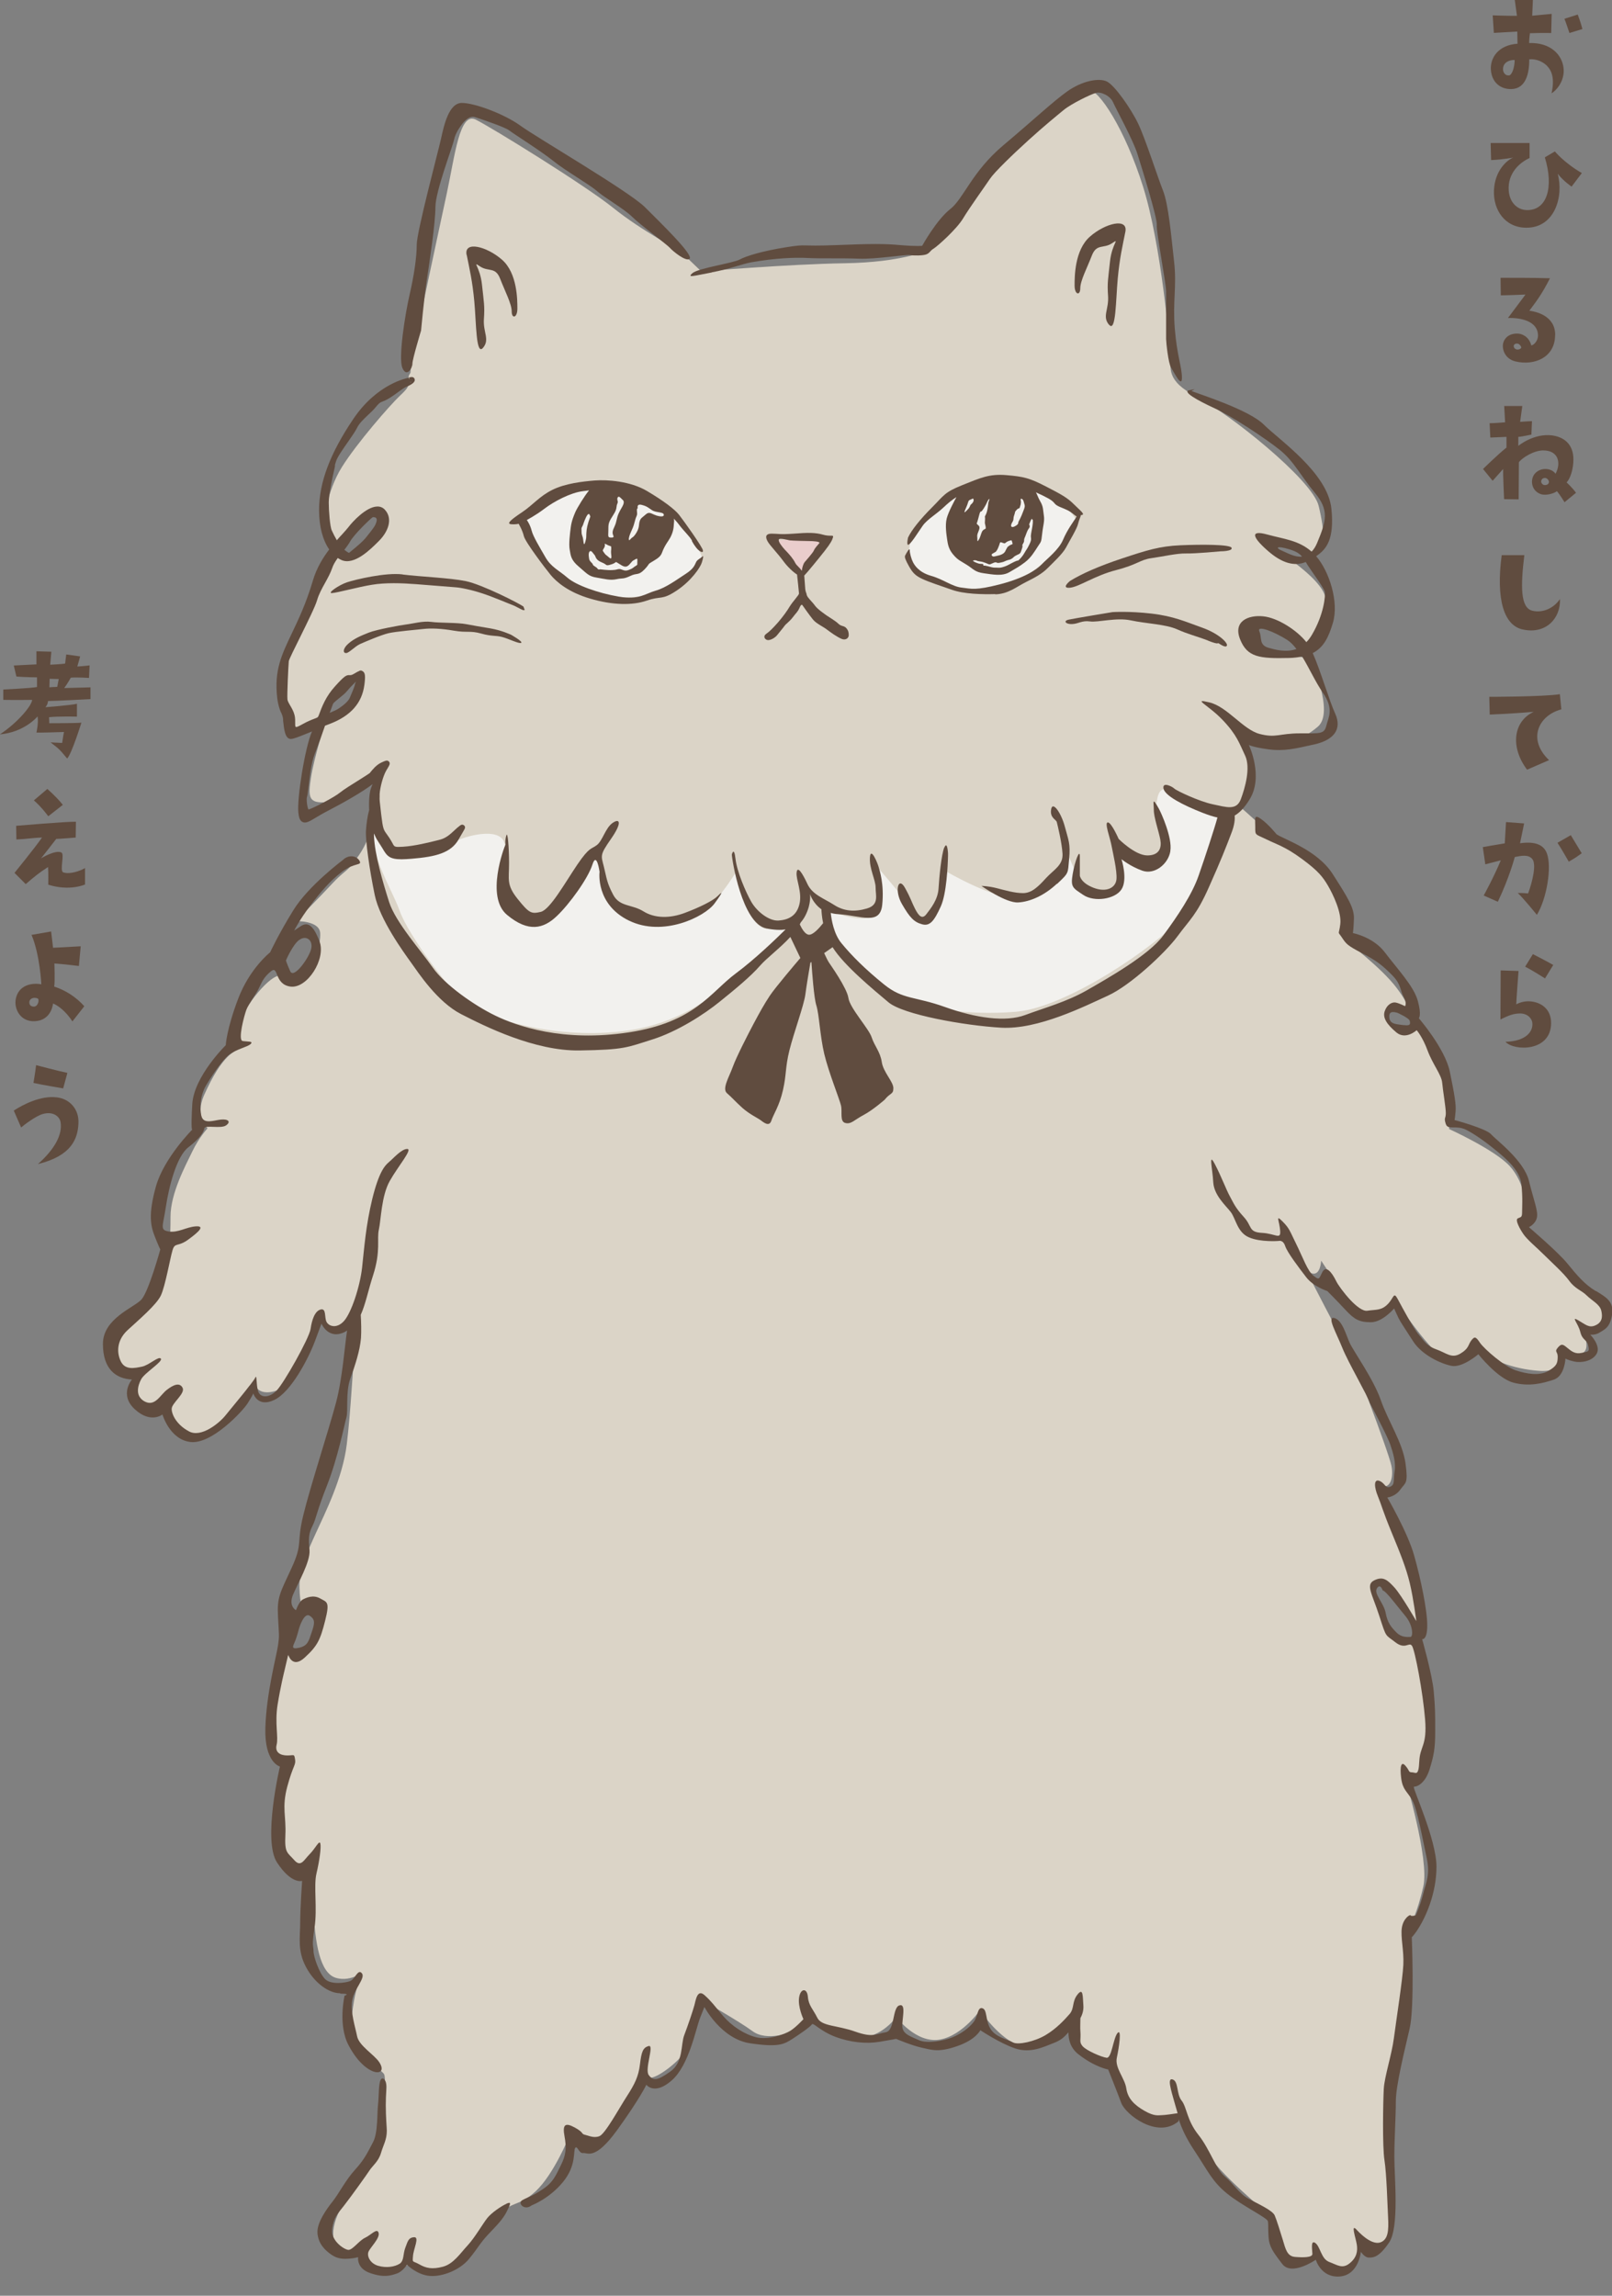 <?xml version="1.0" encoding="UTF-8"?><svg id="_レイヤー_2" xmlns="http://www.w3.org/2000/svg" viewBox="0 0 141.61 201.63"><rect x="0" y="0" width="141.61" height="201.63" fill="#808080" stroke="none"/><defs><style>.cls-1{fill:none;}.cls-2{fill:#f2f1ee;}.cls-3{fill:#dbd4c7;}.cls-4{fill:#604c3f;}.cls-5{fill:#eacdcc;}</style></defs><g id="_レイヤー_1-2"><path class="cls-3" d="M36.06,32.71c0-1.12,2.48-12.38,3.19-15.73.72-3.35,1.12-7.19,2.55-6.47,1.44.72,9.58,5.75,12.06,7.74,2.48,2,5.83,3.75,5.83,3.75l1.92,1.84s7.59-.64,12.62-.72c5.03-.08,7.19-1.12,7.19-1.12,0,0,3.91-4.71,5.11-6.23,1.2-1.52,8.38-7.74,9.18-7.82s3.11,3.35,4.71,8.46c1.6,5.11,2.33,13.82,2.4,14.85s-.48,2.16,2.32,3.59c2.79,1.44,10.14,7.27,10.7,9.58s.64,4.15-.32,4.07c-.96-.08-1.76-.48-2.63-.72s-2.32-.8-1.52-.08c.8.72,5.35,3.35,5.11,5.27-.24,1.92-1.36,4.31-1.84,3.83-.48-.48-3.43-2.63-4.15-2.08-.72.56-.88,2.4.48,2.4s4.15.8,4.15.8c0,0,2.16,4.63.64,5.91-1.52,1.28-2.87,1.52-3.11,1.44s-3.49-.93-3.49-.93c0,0,1.45,3.57.64,4.74-.81,1.17-1.12,1.65-.85,1.81s2.18,2.02,2.98,2.5,4.52,2.02,5.7,5,.69,4.31.69,4.31c0,0,3.03,2.29,4.36,4.05,1.33,1.76,1.12,2.29,1.01,2.13s-1.7-1.01-1.81-.37.05,1.81,1.01,1.92,1.49-.53,2.18.48,2.08,4.21,2.18,5.75c.11,1.54.05,2.5.05,2.5,0,0,3.99,1.81,5.32,3.25s1.92,4.26.85,4.79c0,0,.85,1.86,2.61,3.09,1.76,1.22,3.57,2.87,4.31,3.83.75.96.64,2.13-.05,2.5-.69.37-1.49-.16-1.49-.16,0,0,1.17,2.13,0,2.45-1.17.32-1.81-.21-1.81-.21,0,0,.59,1.86-1.81,1.7s-4.52-1.06-5.06-1.86c-.53-.8-.96-.05-.96-.05,0,0-.9,1.76-2.4.8s-4.26-5.16-4.26-5.16c0,0-1.33,2.34-2.82,1.17s-3.67-4.58-3.67-4.58c0,0-.05,1.33-.8,1.12-.75-.21-2.02-3.19-2.02-3.19,0,0,4.58,9,5,9.53.43.53,3.73,9.31,3.99,10.54s-.27,2.4-1.17,1.49c0,0,2.24,5.38,2.98,8.14.75,2.77.53,4.84.53,4.84,0,0-1.44-3.03-2.61-3.62-1.17-.59-1.49-.48-1.28.27s.48,2.24,1.06,2.93c.59.69,1.22,1.49,1.92,1.49s.85,0,.85.16,1.88,4.85,1.01,7.56c-.86,2.71-.43,4.36-1.12,4.42s-.96-.21-.96-.21c0,0,2.13,7.08,1.6,9.47s-1.22,3.62-1.22,3.62c0,0,.32,5.64-.85,10.49s-.65,6.4-.85,10.7c-.2,4.3.21,6.71-.69,6.97s-2.02-.85-2.02-.85c0,0,.16,2.71-1.22,2.61-1.38-.11-2.71-1.49-2.71-1.49,0,0-.27,1.12-1.49,1.06s-1.81-.85-2.08-2.08c-.27-1.22-.32-1.76-.37-2.02s-4.63-3.83-5.59-5.8c-.96-1.97-2.08-3.25-2.08-3.25,0,0-1.12,1.54-2.61.8-1.49-.75-2.55-2.55-2.98-3.73-.43-1.17-.59-1.6-.59-1.6,0,0-2.08-.05-2.77-1.33-.69-1.28-.64-1.92-.64-1.92,0,0-2.08,1.81-3.94,1.92s-3.89-2.71-3.89-2.71l-.21-.69s-1.6,2.4-3.67,2.77c-2.08.37-3.83-1.97-3.83-1.97,0,0-1.33,1.81-3.14,1.76-1.81-.05-4.1-1.54-4.1-1.54,0,0,.05-.05-.96.59-1.01.64-3.19,1.33-4.42.43-1.22-.9-4.42-2.71-4.42-2.71,0,0-1.12,4.21-2.13,5.22-1.01,1.01-2.98,2.34-2.87,1.06s-1.44,2.66-2.61,4.31c-1.17,1.65-2.08,2.5-2.61,2.18s-1.49-.8-1.49-.8c0,0-1.33,3.3-2.93,4.79-1.6,1.49-2.13.69-3.83,2.61s-3.19,4.58-4.79,4.47c-1.6-.11-2.55-.64-2.55-.64,0,0-1.65.96-2.77.43s-1.22-1.81-1.22-1.81c0,0-1.33,1.17-2.08.32s-.96-2.61.85-5,2.61-3.67,2.77-5.06c.16-1.38.43-4.68.37-5.22s.05-.27-1.06-1.33c-1.12-1.06-1.97-2.34-1.86-3.83.11-1.49.43-2.98.8-3.73s-.75.48-2.18.05c-1.44-.43-1.81-3.14-1.97-5.8s.21-4.68.21-4.68c0,0-1.01,1.7-2.29.05-1.28-1.65-.9-2.82-.9-4.52s.53-3.67.53-3.67c0,0-1.28.05-1.28-1.81s1.44-7.93,1.44-7.93c0,0,.69.53,1.38-.16.69-.69,1.28-1.65,1.54-2.82s.32-1.92-.69-1.44c-1.01.48-1.12.05-1.17-1.49-.05-1.54.64-3.03,1.44-4.79s2.34-4.79,2.71-7.77c.37-2.98.53-6.97.69-8.09.16-1.12.11-3.19.11-3.19,0,0-1.33,1.97-2.29,1.28s-.85-1.7-.96-1.54-2.24,6.01-3.19,6.55-2.13.59-2.4-.27-1.54,2.02-2.55,2.87-1.86,2.02-3.03,1.7c-1.17-.32-2.24-1.97-2.13-2.71.11-.75-1.12.69-1.86-.11s-1.06-1.12-.8-1.81c.27-.69-.05-.96-.21-.96s-1.92-.64-1.92-1.65.16-1.92,1.97-3.51c1.81-1.6,2.55-2.93,2.93-4.52.37-1.6.05-1.92.05-1.92,0,0,.11-.05.11-2.13s1.33-4.52,1.92-5.75,1.33-2.02,1.33-2.02c0,0-1.12-1.06-.32-2.87.8-1.81,1.49-2.82,2.08-3.41s1.76-1.17,1.76-1.17c0,0-1.65.37-.75-1.81.9-2.18,3.09-4.47,3.67-4.1.59.37,1.65.59,2.29-.27.64-.85,1.22-2.4,1.17-3.51-.05-1.12-2.13-1.06-2.13-1.06,0,0,2.29-2.32,3.19-3.3.91-.98,1.33-1.12,1.76-1.7s1.22-1.49,1.54-2.93c.32-1.44.59-4.58.59-4.58,0,0-3.51,2.08-4.74,2.08s-1.28-.53-1.01-2.24c.27-1.7,1.22-4.74,1.22-4.74,0,0,2.02-.8,2.55-2.02.53-1.22.9-2.4.21-1.97s-2.34,1.86-2.77,2.71c-.43.85-2.34,2.18-2.77,1.81s-.8-.8-.85-2.29c-.05-1.49-.11-2.71.48-4.47.59-1.76,4.15-9.1,4.15-9.1,0,0,.85,1.38,2.55-.05,1.7-1.44,2.24-2.98,1.6-3.19s-4.15,2.71-4.15,2.71c0,0-.75-.16-1.01-.85-.27-.69.16-3.62,1.49-5.75,1.33-2.13,4.26-5.48,5.11-6.28.85-.8.7-.83.75-1.17s-.05-.45.05-.64l.11-.19Z"/><path class="cls-2" d="M79.85,48.54c.04-.51.09-1.07.39-1.58s3.59-4.32,7.19-4.45c3.59-.13,4.83,1.16,5.61,1.63s1.45,1.33,1.45,1.5-.09.64-.94,1.84c-.86,1.2-3.04,3.08-4.58,3.72-1.54.64-5.05.94-6.33.21-1.28-.73-2.7-2.01-2.7-2.18s-.09-.68-.09-.68Z"/><path class="cls-2" d="M45.97,45.5c.21-.21,3.08-3.42,7.27-2.78s6.42,2.95,7.02,3.77,1.5,2.27,1.41,2.65-2.22,2.52-4.32,3.04c-2.1.51-4.92.3-6.72-.64-1.8-.94-3.77-3.38-4.02-4.32-.26-.94-.64-1.71-.64-1.71Z"/><path class="cls-5" d="M70.48,50.68c-.04-.17-2.31-2.48-2.48-2.87s.9-.39,1.84-.47c.94-.09,2.57-.17,2.05.81-.51.98-1.41,2.52-1.41,2.52Z"/><path class="cls-2" d="M32.92,71.65s-.53,3.46,2.24,3.35c2.77-.11,4.36-.85,5.11-1.22.75-.37,4.15-1.33,4.1.69-.05,2.02-.48,5.06.96,5.48,1.44.43,3.14.85,3.99-.11.85-.96,3.19-4.9,3.19-4.9,0,0,.43,3.83,1.97,4.95s4.84,1.38,6.6.59c1.76-.8,3.57-3.89,3.57-3.89,0,0,.9,5,2.82,5s2.66-.53,2.77-.69-2.5,2.29-4.47,3.89c-1.97,1.6-5.06,5.11-11.23,5.8-6.17.69-11.87-1.28-13.36-2.29-1.49-1.01-5.32-6.17-6.07-8.3-.75-2.13-3.09-5.48-2.18-8.36Z"/><path class="cls-2" d="M73,80.06s2.71,1.06,3.62.37.59-2.87.59-2.87l-.48-1.81s2.44,2.77,3.35,4.1c.92,1.33,1.33,1.33,1.81.53s.59-1.65.8-2.82c.21-1.17.37-1.06.37-1.06,0,0,4.42,2.61,6.33,2.29,1.92-.32,2.93-1.12,3.51-1.7s.75-2.34.75-2.34c0,0,.69,1.38,1.06,2.45s1.81,1.54,2.71,1.22.96-.85.9-1.65-.11-2.24-.11-2.24c0,0,1.65,2.18,3.03,1.28s.9-1.01.9-2.02-.75-2.13-.59-2.98.16-2.24,1.86-1.01c1.7,1.22,4.26,2.24,4.26,2.24,0,0-2.24,6.55-4.1,8.73-1.86,2.18-9.79,7.72-14.32,8.09-4.52.37-7.72-.37-9.9-1.06-2.18-.69-5.06-2.93-5.7-4.31-.64-1.38-1.65-2.66-.69-3.41Z"/><path class="cls-4" d="M36.23,31.93c0-.38.76-2.9.76-2.9,0,0,.25-2.77.5-4.41.25-1.64.76-5.04.76-6.43s1.51-5.3,1.64-5.93c.13-.63.63-1.26.63-1.26,0,0,.59-.92,1.22-.71.63.21,2.62.87,3,1.17s2.78,1.8,3.87,2.68c1.09.88,3.16,2.05,3.83,2.64.67.59,2.37,1.55,3.09,2.26.71.71,3.07,2.44,3.32,2.73.25.29,1.39,1.22,1.72.97.42-.31-2.52-3.15-3.91-4.54-1.39-1.39-9.56-6.15-10.94-7.16-1.39-1.01-4.01-2-5.15-2s-1.57,1.97-1.82,3.11c-.25,1.14-2.14,8.2-2.14,9.33s-.25,2.77-.63,4.41-1.01,5.55-.63,6.43c.38.88.88,0,.88-.38Z"/><path class="cls-4" d="M62.52,23.92c1.62-.3,2.68-.74,3.47-.88,2.14-.38,3.85-.44,4.98-.38,1.14.06,3.03,0,4.48.06,1.45.06,4.16-.38,4.48-.32.32.06,1.14.06,1.45-.06.32-.13.32-.32.63-.5.32-.19,2.02-1.7,2.59-2.65.57-.95,1.99-2.92,2.37-3.49.38-.57,1.98-2.12,3.37-3.38,1.39-1.26,2.4-2.08,3.09-2.65.69-.57,2.4-1.39,2.84-1.51.44-.13,1.26.25,1.51.82.25.57,1.77,3.34,2.14,4.54.38,1.2,1.77,5.68,1.7,6.24-.06.57.82,5.11.82,5.86v4.16c0,.25.19,2.14.44,2.52.25.38.95,1.83.95.88s-.44-1.95-.63-4.35c-.19-2.4.19-3.66-.06-5.86-.25-2.21-.48-4.99-.98-6.25-.5-1.26-1.54-4.53-2.17-5.85s-2.08-3.4-2.77-3.72c-.69-.32-2.14-.06-3.47.88-1.32.95-2.84,2.4-5.61,4.73-2.77,2.33-3.47,4.67-4.67,5.61s-2.46,3.22-2.46,3.22c0,0-.44.06-1.89-.06-1.45-.13-2.46-.13-5.74,0-3.28.13-2.33-.13-4.35.19-2.02.32-3.47.76-4.04,1.07-.57.32-3.66.76-4.16,1.2-.5.44.08.24,1.7-.06Z"/><path class="cls-4" d="M24.7,62.58c.08.2.15.35.17.59v.13c.09.79.17,1.6.68,1.6.23,0,.66-.17,1.62-.56.08-.03.16-.06.24-.1-.62,1.39-1.33,5.88-1.2,7.12.04.41.12.71.36.83.29.15.61-.04,1.19-.39.27-.16.6-.36,1.01-.57,1.41-.73,3.08-1.68,3.96-2.36-.05.12-.1.24-.14.36-.13.34-.2,1.08-.16,1.91-.15.53-.24,1.21-.28,1.79-.06.89.32,3.51.77,5.68.45,2.17,2.55,5.04,3.19,5.93s2.3,3.45,4.4,4.53c2.11,1.08,6.45,3.25,10.4,3.19,3.96-.06,4.15-.26,6.38-.96,2.23-.7,4.59-2.23,5.93-3.32,1.34-1.08,2.74-2.23,3.57-3.19.55-.63,1.75-1.53,2.64-2.5l.88,1.85c-.32.37-2.23,2.62-2.69,3.32-.51.77-.89,1.47-1.4,2.42-.51.96-1.53,2.94-1.85,3.83-.32.89-.96,1.91-.51,2.3s.7.7,1.34,1.28c.64.57,1.34.89,1.6,1.08.26.19.77.64.96.06s.7-1.28,1.02-2.68c.32-1.4.19-1.98.57-3.51.38-1.53,1.28-3.96,1.4-4.91.09-.7.32-2.09.44-2.78l.09-.06c.06.87.22,3.14.43,3.8.26.83.32,2.68.7,4.28.38,1.6,1.34,3.96,1.47,4.53.13.57-.13,1.4.38,1.53.51.13.77-.26,1.6-.7s1.85-1.34,1.85-1.34c.51-.64.77-.45.77-1.02s-.89-1.4-1.02-2.3c-.13-.89-.64-1.4-.89-2.17s-1.91-2.55-2.04-3.45c-.13-.89-1.6-2.94-1.72-3.13-.09-.13-.29-.55-.41-.81l.74-.52c1,1.61,3.63,3.76,4.91,4.84,1.28,1.08,6.64,2.04,9.89,2.23,3.25.19,7.4-1.91,9.38-2.81s5.04-3.76,6.13-5.23c1.08-1.47,1.66-1.85,2.74-4.28,1.08-2.42,1.49-3.47,2-4.81.27-.7.3-1.19.27-1.5.44-.25.86-.69,1.31-1.41,1.26-2.02-.06-4.79-.06-4.79,0,0,.32.19,1.7.38s2.35-.05,4.05-.43c1.7-.38,2.46-1.32,1.83-2.71-.52-1.13-1.29-3.79-1.97-5.31.97-.5,1.4-1.41,1.77-2.65.55-1.83-.32-4.54-1.47-5.86.92-.62,1.61-1.48,1.34-4.17-.32-3.15-4.6-6.05-5.93-7.38-1.32-1.32-5.65-2.67-6.37-2.96l.25-.13s.19-.06-.44.06c-.63.13.69.88,2.21,1.58,1.51.69,4.48,2.65,5.74,3.66,1.26,1.01,1.83,2.27,3.09,3.78,1.26,1.51,1.01,2.46.19,4.41-.14.33-.3.57-.48.75-1.13-1-2.42-1.1-3.88-1.5-1.58-.44-1.32.25.06,1.45,1.22,1.06,2.3,1.37,3.31.96.06.11.13.23.22.36.5.76,1.39,1.95,1.45,2.27.06.32-.06,1.95-1.14,3.78-.15.25-.31.46-.48.63-.81-1.04-2.53-2.15-3.8-2.27-1.32-.13-2.65.44-2.02,2.02.63,1.58,1.7,1.7,4.29,1.64.44-.01.82-.06,1.16-.13.62,1.02,1.19,2.27,1.8,3.15,1.01,1.45.52,2.15.33,2.91s-.5.69-2.33.69-2.09.43-3.54.05c-1.45-.38-2.84-2.4-4.41-2.77-1.58-.38-.09.22,1.17,1.55,1.26,1.32,1.46,2.05,1.97,3.12.5,1.07,0,2.83-.38,3.84-.38,1.01-1.26.69-2.46.44-1.2-.25-3.2-1.2-3.38-1.38s-1.07-.63-.95,0c.13.63,1.7,1.45,3.47,2.14.47.18.88.32,1.27.4-.25.93-1.12,3.58-1.65,5.09-.57,1.66-1.85,3.57-3.13,5.3-1.28,1.72-4.91,3.76-6.7,4.79-1.79,1.02-3.7,1.53-5.42,2.17-1.72.64-4.34.26-7.02-.7-2.68-.96-3.7-.64-5.36-1.98-1.66-1.34-2.87-2.55-3.76-3.64-.66-.8-.87-2.05-.93-2.65.2.06.42.1.67.11,2.02.13,3.66,1.01,3.85-.82.19-1.83-.25-3.09-.32-3.34-.06-.25-.69-1.83-.76-.82-.06,1.01.5,1.95.5,2.65s.32,1.51-.76,1.83c-1.07.32-2.02.25-2.9-.32-.88-.57-1.89-.88-2.33-1.83-.44-.95-.88-1.64-.95-1.01s.5,1.7.25,2.77c-.25,1.07-1.01,1.39-1.83,1.45-.82.06-1.89-.76-2.4-1.64-.5-.88-1.26-2.65-1.39-3.78-.13-1.14-.32-.38-.32-.38,0,.38.88,6.05,3.03,6.49.69.14,1.24.16,1.69.09-.81.8-2.68,2.61-4.38,3.87-2.23,1.66-3.57,4.28-9.38,5.17-5.81.89-9.89-.57-11.74-1.47-1.85-.89-4.47-2.74-5.49-4.21-1.02-1.47-3.25-3.96-3.83-5.74-.57-1.79-1.28-4.21-1.34-5.87,0-.06,0-.12,0-.18.1.24.21.47.35.67.17.25.3.46.4.64.39.68.62.96,1.68.96.25,0,.55-.02.91-.05,2.09-.17,3.43-.51,4.1-1.7.18-.32.31-.54.4-.69.15-.25.24-.4.07-.54-.17-.14-.32-.01-.45.1l-.08.06c-.09.07-.18.16-.29.26-.33.31-.73.69-1.26.83l-.15.04c-.79.2-2.11.53-3.15.59-.72.04-.73.02-.9-.31-.07-.12-.15-.28-.27-.46-.09-.13-.17-.24-.23-.33-.29-.4-.34-.47-.49-1.71-.15-1.28-.15-1.3-.14-1.57v-.24c.03-.55.28-1.56.59-2.09l.12-.2c.16-.27.24-.42.11-.57-.14-.15-.3-.08-.53.02l-.11.05c-.48.21-.85.69-1.01.89l-.04.05c-.07.06-.5.33-.88.57-.67.42-1.43.89-1.73,1.14-.49.41-2.38,1.39-2.77,1.49-.12-.19-.2-.93-.13-1.11.04-.11.07-.34.13-.85.1-.86.24-2.15.55-2.92.33-.85.69-1.85.9-2.48.14-.05.28-.11.42-.16,1.83-.7,2.83-1.82,3.04-3.43.1-.78.07-1.05-.14-1.19,0,0,0,0,0,0-.01-.01-.03-.02-.05-.03-.11-.07-.21-.04-.3.02-.09.03-.18.09-.27.14-.09.05-.18.11-.29.16-.12.05-.17.05-.23.05-.29-.03-.46.05-1.29.97-.83.91-1.15,1.78-1.46,2.61-.02.04-.03.08-.05.12l-.04.02-.49.19c-.35.14-.64.29-.87.42-.22.12-.48.26-.54.22-.06-.04-.06-.12-.06-.36,0-.19.01-.43-.06-.7-.08-.31-.23-.57-.37-.81-.12-.21-.24-.4-.25-.57-.04-.39.08-2.95.12-3.34.03-.17.54-1.2.99-2.1.63-1.28,1.35-2.73,1.5-3.27.14-.49.42-1.01.7-1.51.25-.45.48-.88.62-1.29.09-.29.28-.59.49-.89.11.07.22.13.33.18,1.12.49,2.55-.94,3.23-1.62l.07-.07c.78-.78,1.25-1.93.51-2.73-.18-.2-.43-.3-.71-.28-.96.05-2.16,1.36-2.5,1.82-.12.16-.32.37-.54.62-.15.16-.31.33-.47.52-.16-.27-.31-.57-.44-.85-.16-.33-.27-1.71-.27-2.48,0-.66.35-2.32.49-2.9.06-.23.06-.3.05-.35,0-.04.03-.13.11-.38.12-.37.6-1.05,1.02-1.65.34-.49.67-.96.82-1.27.18-.38.58-.76.97-1.13.25-.23.5-.47.7-.72.29-.35.37-.38.56-.45.13-.05.31-.12.59-.29.31-.19.55-.37.77-.53.28-.2.51-.38.77-.49.55-.23.78-.46.69-.68-.07-.17-.24-.21-.5-.11l.04.1s-.02.02-.03.03l-.02-.12c-.11.02-2.77.49-4.88,3.63-2.05,3.04-3,5.58-3,8,0,1.42.32,2.63.89,3.45-.56.74-1.11,1.64-1.43,2.72-.6,2.03-1.27,3.42-1.85,4.64-.9,1.89-1.56,3.25-1.29,5.65.08.68.22,1.03.33,1.3ZM112.65,48.38c-.63-.25-.57-.5.63-.13.62.19.9.39,1.1.64-.67.06-1.36-.36-1.73-.51ZM111.45,56.9c-.88-.25-.57-.88-.82-1.45-.25-.57,1.26,0,2.46.76.28.18.55.46.8.79-.9.33-1.87.06-2.44-.1ZM71.16,78.52s.22.79,1,1.34c.01.25.04.69.15,1.22-.35.44-.92,1.09-1.3,1.01-.3-.07-.56-.5-.75-.9.03-.06.06-.12.08-.17.17-.2.32-.42.44-.67.5-1.01.38-1.83.38-1.83ZM31.17,60.17c-.09.29-.23.62-.38.97l-.06.14c-.11.27-.48.62-1,.96-.16.11-.44.23-.77.37.02-.06.05-.12.07-.18.09-.24.17-.46.22-.6.04-.11.36-.36.57-.53.25-.2.51-.41.67-.61.19-.24.51-.56.78-.83-.04.09-.08.19-.11.31ZM32.75,45.42s.18-.01.27.06c.04.04.1.1.07.26-.07.37-.28.63-.56.99-.09.12-.19.24-.3.38-.32.44-1.05,1.02-1.4,1.31-.09.07-.15.12-.15.14-.07,0-.26-.14-.43-.27.2-.26.38-.5.5-.72.33-.61,1.8-2.03,2-2.15ZM36.05,33.55s.02-.01.03-.02l.03.07s-.04-.04-.06-.05Z"/><path class="cls-4" d="M55.27,80.86c2.96,1.45,6.62-.32,7.5-1.51.88-1.2.63-1.01.25-.63s-1.51.95-2.84,1.45c-1.32.5-2.65.5-3.66-.13-1.01-.63-2.08-.38-2.65-1.45-.57-1.07-.57-1.45-.82-2.46-.25-1.01-.38-1.01.63-2.46,1.01-1.45.76-1.83.13-1.39-.63.44-.88,1.58-1.39,1.95-.5.38-.63.13-1.7,1.7-1.07,1.58-2.4,3.97-3.22,4.16-.82.19-1.01.13-2.02-1.13-1.01-1.26-.76-1.7-.76-3.15s-.13-2.9-.25-2.4c-.13.5-.06.76-.06.76-.13.25-1.77,4.6.13,6.18,1.89,1.58,3.22,1.2,4.35.13,1.14-1.07,2.77-3.34,3.15-4.54.38-1.2.63.63.63.63,0,0-.38,2.84,2.59,4.29Z"/><path class="cls-4" d="M82.95,74.43c-.25.63-.44,2.59-.5,3.59-.06,1.01-.69,1.77-1.07,2.27-.38.5-.69.13-1.01-.5-.32-.63-.32-.82-.88-1.83-.57-1.01-.95.25-.25,1.45.69,1.2,1.07,1.58,1.77,1.77.69.19,1.07-.32,1.64-1.58.5-1.11.61-3.55.63-4.41,0-.11,0-.2,0-.25,0,0-.06-1.14-.32-.5Z"/><path class="cls-4" d="M92.85,77.64c1.07-1.01.95-.88,1.07-2.21.13-1.32-.06-1.64-.38-2.84-.32-1.2-1.07-2.27-1.2-1.51-.13.76.44.88.5,1.13.06.25.44,1.77.5,2.77.06,1.01-.76,1.39-1.45,2.14-.69.76-1.26,1.32-2.02,1.32s-1.58-.25-2.33-.44c-.76-.19-1.32-.19-1.32-.19,0,0,2.14,1.51,3.22,1.45,1.07-.06,2.33-.63,3.4-1.64Z"/><path class="cls-4" d="M102.81,74.74c.19-1.14-.79-3.33-1.01-3.72-.63-1.13-.44-.5-.44.13s.44,1.89.57,2.59c.13.69-.06,1.39-1.14,1.39s-2.52-1.45-2.52-1.45c0,0-.63-1.45-.95-1.45s.19,1.32.32,2.02c.13.69.5,2.21.44,2.96-.06.76-.88,1.2-2.02.76-1.14-.44-1.2-1.07-1.2-1.07v-1.7c0-.69-.44.44-.63,1.58-.19,1.14,0,1.2.95,1.83.95.63,2.77.38,3.34-.5.57-.88,0-2.65,0-2.65,0,0,.76.63,1.83,1.01,1.07.38,2.27-.57,2.46-1.7Z"/><path class="cls-4" d="M97.43,28.52c.61.73.59-2.19.76-4.04s.42-2.86.67-4.12c.25-1.26-1.77-.76-3.11.42-1.35,1.18-1.35,3.53-1.35,4.29,0,.84.5.92.5.25s.59-1.77,1.01-2.86c.42-1.09,1.01-.59,1.77-1.09.76-.5,0,0-.17,1.6-.17,1.6-.25,1.85-.17,3.03.08,1.18-.53,1.79.08,2.52Z"/><path class="cls-4" d="M41,22.39c.25,1.26.5,2.27.67,4.12.17,1.85.14,4.77.76,4.04s0-1.35.08-2.52c.08-1.18,0-1.43-.17-3.03-.17-1.6-.92-2.1-.17-1.6.76.5,1.35,0,1.77,1.09.42,1.09,1.01,2.19,1.01,2.86s.5.59.5-.25c0-.76,0-3.11-1.35-4.29-1.35-1.18-3.36-1.68-3.11-.42Z"/><path class="cls-4" d="M87.43,52.2c1.14-.03,1.86-.66,2.68-1.07.82-.41,1.42-.73,1.92-1.23.5-.5,1.32-1.26,1.61-1.8.28-.54.98-1.67,1.07-2.11.07-.32.22-.58.24-.75,0,0,0,0,.02,0,.44-.03-.06-.38-.63-.95-.57-.57-1.07-.85-2.49-1.58-1.42-.73-1.92-.85-3.44-.98-1.51-.13-2.3.25-3.88.88-1.58.63-1.61.91-2.65,1.95-1.04,1.04-1.8,1.99-2.11,2.65,0,0-.19.82.09.6.28-.22.82-1.1,1.2-1.64.38-.54,1.23-1.04,1.8-1.58.38-.36.73-.66,1.16-.93-.16.3-.69,1.26-.85,1.86-.16.62-.03,1.42.05,1.97.08.55.23.9.59,1.3.36.41.57.47,1.14.83s.68.62,1.48.73c.8.11,1.61.28,2.25-.1.64-.38.82-.46,1.35-.86.54-.41.82-.9,1.14-1.39s.29-.36.38-1.11c.08-.75.23-1.11.15-1.61s-.03-.77-.33-1.27c-.2-.35-.26-.6-.37-.77.43.19.85.4,1.12.55.66.38.38.47.98.73.6.25.82.32,1.23.66.14.12.21.16.25.17-.03.06-.06.12-.1.18-.16.25-.73,1.01-1.1,1.89-.38.88-1.39,1.64-1.86,2.14-.47.5-1.61,1.23-3.72,1.77-2.11.54-2.46.38-3.31.28-.85-.09-1.61-.73-2.71-1.04-1.1-.32-1.45-.95-1.58-1.2-.13-.25-.28-.76-.28-1.04s-.28.21-.41.47c-.06.13.03.38.35.95.32.57.57.82,1.17,1.1.6.28,1.51.57,2.59.95,1.07.38,2.68.41,3.81.38ZM89.74,43.82c.16,0,.21.33.24.42.03.1.08.21,0,.42-.08.21-.05.15-.24.62-.2.47-.29.51-.29.65s-.24.26-.24.26c-.2.13-.44.16-.38-.1.07-.26.18-.26.2-.51s.02-.16.1-.44c.08-.28,0-.15.18-.36.18-.21.24-.05.29-.26.05-.21.05-.08.08-.34.03-.26-.1-.38.07-.38ZM86.53,45.68c-.03.38,0,.26.05.55.05.29-.03.18-.21.33-.18.15-.21.57-.39.85-.18.28-.1-.03-.13-.26-.03-.23.08-.38.16-.62s0-.34-.05-.38c-.05-.03-.16-.16-.16-.16,0,0,.08-.21.21-.72.13-.51.13-.24.26-.41.13-.16.24-.36.33-.52.08-.16.2-.46.29-.51.1-.05-.08.29-.07.36,0,0-.05.68-.21.99-.16.31-.05.11-.08.49ZM87.43,48.5c.18-.13.33-.55.41-.82.03-.11.18-.02.34.03.16.05.11-.08.44-.2.33-.11.23-.05.31.15.08.2-.05.1-.29.28-.24.18-.11.1-.21.24-.1.15-.1.26-.24.39-.15.13-.36.2-.57.24-.21.05-.41.13-.49-.02s.13-.18.31-.31ZM85.32,44.28c-.11.11-.08.13-.15.26-.07.13-.18.24-.36.41-.18.16-.02-.18.05-.34.07-.16.15-.36.2-.54s.18-.16.42-.29c0,0,.1.13.02.28-.08.15-.07.11-.18.23ZM90.58,46.89c-.08.41.11.38-.13.88-.24.51-.29.49-.44.77-.15.28-.41.57-.54.67-.13.1.07-.07-.36.13-.42.2-.54.31-.86.42-.33.11-.42.11-.6.1-.18-.02-.31.02-.57-.05-.26-.07-.42-.11-.54-.13-.11-.02-.16.05-.16-.08s-.18-.02-.49-.13c-.31-.11-.55-.24-.31-.26.24-.02.18.05.39.08.21.03.33.05.46.1.13.05.13.03.34.13.21.1.23.02.54-.1.31-.11.15.08.54,0,.39-.08.29-.08.55-.18.26-.1.29-.05.49-.18.2-.13.11-.13.34-.26.23-.13.39-.13.46-.36.07-.23.03-.05.11-.33.08-.28-.07-.13.08-.38.15-.24.03-.24.13-.49.1-.24,0,.02.18-.46.18-.47.29-.39.26-.6-.03-.21-.1.02.02-.28.11-.29.11-.21.16-.34l.1.11s0,.03,0,.05c.03.25-.08.77-.15,1.15Z"/><path class="cls-4" d="M60.78,47.52c.21.39.5.79.76.92s.21-.09.21-.09c0-.26-1.72-2.66-2.1-3.14-.38-.48-1.35-1.22-2.82-2.09-1.47-.87-3.49-1-4.58-.92-1.09.09-2.61.26-3.74.83-1.14.57-1.68,1.31-2.65,1.96-.97.65-1.39,1-.97,1.05.42.04.67-.04.67-.04,0,0,.34.57.46,1.09.13.52,1.85,2.79,2.35,3.4.5.61,1.56,1.53,3.49,2.09,1.93.57,3.7.61,4.96.17,1.26-.44,1.3,0,2.61-.87s2.1-2.05,2.23-2.49c.13-.44.17-.65,0-.48-.17.17-.38.22-.5.44s-.17.57-.92,1.05-1.72,1.22-2.65,1.48c-.92.26-1.43.83-3.24.52-1.81-.31-3.74-1-4.5-1.66s-1.43-.92-1.93-1.79c-.5-.87-1.09-1.83-1.22-2.36-.13-.52-.42-.92-.42-.92,0,0,.76-.39,1.56-1,.8-.61,2.27-1.4,3.36-1.53.2-.02.37-.05.55-.07-.4.47-1.07,1.58-1.21,1.91-.14.33-.33.78-.4,1.34-.07.56-.19,1.48-.09,1.97.09.49.09.89.8,1.48.7.59.85.85,1.57.96.73.12,1.17.26,1.74.14.56-.12.56.02,1.2-.28.63-.31.7,0,1.27-.59.56-.59.12-.35.85-.78s.59-.59.87-1.13c.28-.54.49-.7.68-1.2.19-.49.15-.83.19-1.12,0-.05,0-.13-.02-.22.16.18.32.35.45.53.46.61.92,1,1.14,1.4ZM53.75,47.21c-.35.02-.33-.05-.31-.52.02-.47-.05-.66.23-1.13.28-.47.45-.66.49-1.03s.16-.33.09-.56c-.07-.24.05-.42.19-.31l.14.12s.03.04.05.06c.11.09.29.2.04.65-.31.54-.4.7-.52,1.25-.12.54-.28.63-.33.96-.05.33.26.49-.09.52ZM53.23,47.79c.23.14.45.19.45.19.05.26-.02.33,0,.59.02.26.12.66-.19.38-.31-.28-.23-.14-.42-.4-.19-.26-.12-.19.02-.47.14-.28-.09-.42.14-.28ZM51.42,47.58c-.12.4-.14.19-.19-.19-.05-.38-.14-.35-.14-.68s-.05-.26.07-.49c.12-.23.02-.07.21-.54.19-.47.28-.52.35-.54.07-.02.14.23.14.23-.26.68-.33,1.06-.35,1.46-.02.4.02.35-.09.75ZM55.86,49.7c-.16.07-.23.19-.4.26-.16.07-.38.19-.61.14-.23-.05-.31-.14-.49-.12-.19.02-.16.07-.59.09-.42.02-1.06-.07-1.06-.07,0,0-.14.07-.23-.07-.09-.14-.38-.23-.4-.35-.02-.12-.26-.26-.28-.38-.02-.12,0,.19-.07-.28-.07-.47.12-.63.28-.45.16.19.26.33.26.33.09.23.16.42.63.61.47.19.26.33.8.16.54-.16.26-.33.66-.07s.63.4.92.09c.28-.31.26-.33.45-.42.19-.09.28-.21.26.09-.02.31.05.35-.12.42ZM57.6,45.25c-.38-.12-.56-.35-.87-.07-.31.28-.45.31-.54.61-.09.31,0,.52-.28.99-.28.47-.38.38-.54.59-.16.21-.19-.07.02-.56.21-.49.23-.47.38-1.03.14-.56.23-.45.19-.82s.07-.31.07-.31c0,0-.14-.42.33-.31.47.12.56.23.92.47.35.23.99.14,1.03.38.05.23-.33.19-.7.07Z"/><path class="cls-4" d="M69.39,53.24c-.22.38-.6.91-1.04,1.42-.44.5-.76.82-1.04,1.01s-.16.47.09.54c.25.06.69-.19.88-.44.19-.25.5-.6.63-.79.13-.19.44-.38.73-.76.28-.38.44-.47.6-.85.16-.38.25-.22.25-.22,0,0,.66.95.95,1.29s.88.6,1.2.85c.32.25.91.66,1.29.82s.63-.09.63-.32-.03-.41-.22-.63-.44-.13-.69-.38-.95-.66-1.04-.73-.79-.54-1.01-.85c-.22-.32-.69-.73-.73-.95-.03-.22-.09-.19-.13-.5-.03-.32-.03-.5-.06-.82-.01-.11-.02-.25-.03-.39.01-.01.02,0,.03-.02.22-.22,1.23-1.45,1.77-2.14.54-.69.66-.95.73-1.2.06-.25-.22-.03-.88-.22-.66-.19-1.32-.19-2.59-.09-1.26.09-1.32,0-1.92,0s-.54.35-.35.69.85,1.01,1.36,1.7c.38.53.92,1.02,1.22,1.2.05.5.17,1.57.17,1.67,0,.13-.57.73-.79,1.1ZM69.01,48.35c-.35-.38-.63-.76-.6-.95.03-.19.79.03.98.06s1.48.06,1.73.06.98.03.85.19c-.13.16-.38.41-.47.63-.09.22-.69.88-.82,1.04-.11.14-.21.46-.24.73h-.03c-.1-.21-.43-.43-.55-.67-.19-.38-.5-.73-.85-1.1Z"/><path class="cls-4" d="M108.19,48.11c-.13-.3-2.66-.3-4.5-.22-1.84.08-2.98.45-5.07,1.14-2.09.69-3.61,1.37-4.63,2,0,0-.82.66,0,.59.82-.08,2.16-1.06,4.06-1.55,1.9-.49,2.09-.91,3.11-1.05,1.01-.14,2.22-.43,3.04-.41s3.04-.19,3.04-.19c0,0,1.08,0,.95-.31Z"/><path class="cls-4" d="M106.13,56.27c1.02.4.79.16.92.23.13.07.63.44.73.2.1-.24-.73-1.06-2.16-1.57-1.44-.51-2.49-1.01-4.47-1.24-1.99-.23-3.42-.13-3.42-.13,0,0-3.39.56-3.84.66-.54.12-.24.42.3.39.54-.02.85-.33,1.56-.23.71.1,2.32-.37,3.61-.09s3.03.33,4.04.78c1.01.45,1.71.6,2.73.99Z"/><path class="cls-4" d="M35.37,50.45c-1.51-.19-4.18.46-4.88.69-.7.23-1.78.97-1.33.95.44-.02,2.32-.54,3.51-.73,1.19-.2,2.64-.15,3.93-.05,1.28.1,2.92.23,3.41.27.49.03,1.47.24,2.4.55.94.31,2.33.91,2.69,1.04.36.14,1.17.7.94.26l-.05-.15c-.36-.28-3.65-1.95-5.07-2.24-1.42-.29-4.03-.39-5.54-.58Z"/><path class="cls-4" d="M30.42,57.36c.29-.05.77-.6,1.22-.8.45-.2,1.85-.8,2.5-.95.65-.15,2.46-.3,3.07-.37.61-.07,1.51-.05,2.66.15,1.15.2,1.42-.02,2.39.25.97.27,1.24.15,1.83.3.59.15,1.49.62,1.69.52.2-.1-.9-.72-.9-.72-.14-.05-.79-.37-1.8-.55-1.01-.17-1.33-.22-2.12-.37-.79-.15-2.35-.1-3.07-.2-.72-.1-1.6.15-2.17.22-.56.07-2.64.45-3.32.72-.68.27-1.29.52-1.8.97-.52.45-.47.87-.18.82Z"/><path class="cls-4" d="M29.93,175.1c.94,0,.34.17.34.17,0,0-.6,2.55.34,4.34.94,1.79,1.96,2.3,2.38,2.38.43.08.77-.17.34-.85-.43-.68-1.79-1.45-1.96-2.3-.17-.85-.6-2.13-.43-3.15.17-1.02,1.19-1.96.85-2.38-.34-.43-.6.51-1.02.68-.43.17-1.7.34-2.21-.17-.51-.51-1.02-1.96-1.02-2.47s-.17-.34.09-2.04c.26-1.7-.09-3.66.17-4.76.26-1.11.43-2.3.34-2.64-.09-.34-.43.43-.94.94-.51.51-.77,1.19-1.36.51-.6-.68-.85-.6-.77-2.21.08-1.62-.33-2.39.17-4.25.5-1.86.77-1.87.68-2.38-.08-.51-.08-.34-.68-.34s-1.11-.26-.94-.94c.17-.68-.17-1.87.08-3.49.26-1.62.6-2.98.6-2.98l.34-1.45s.34,1.28,1.45.26c1.11-1.02,1.36-1.53,1.79-3.23.43-1.7.17-1.62-.43-1.96-.6-.34-1.19-.09-1.53.09s-.6.94-.6.94c0,0-.68-.34-.26-1.36.43-1.02,1.53-2.89,1.45-3.91-.09-1.02-.09-1.45.26-2.13.34-.68.34-1.19,1.28-3.57.94-2.38,1.53-5.36,1.7-5.96.17-.6-.08-2.21.34-3.4.43-1.19.85-2.47.94-3.57.04-.58.02-1.4-.02-2.04.43-.95.66-2.18,1.08-3.46.7-2.17.32-3.19.51-4.02.19-.83.22-2.98.96-4.28.73-1.3,2.04-2.81,1.53-2.81s-1.21.83-1.6,1.15c-.38.32-.89.89-1.47,3.25-.57,2.36-.7,4.28-.89,6-.19,1.72-.96,4.02-1.6,4.72-.64.7-1.34.45-1.53.06-.19-.38,0-1.21-.51-1.08-.51.13-.77.89-.89,1.72-.13.83-2.36,4.79-3,5.42-.64.64-1.4.64-1.6.06-.19-.57-.1-1.58-.26-1.21-.16.37-2.11,2.68-2.62,3.32-.51.64-2.11,1.98-3.19,1.4-1.08-.57-1.53-1.47-1.53-1.98s1.21-1.34.96-1.85c-.26-.51-.83-.26-1.4.19-.57.45-1.02,1.47-1.91,1.02-.89-.45-.64-1.4-.32-1.98.32-.57,1.91-1.53,1.72-1.79-.19-.26-1.02.57-1.66.7-.64.13-1.47.32-1.85-.45-.38-.77-.38-1.85.57-2.74.96-.89,2.55-2.23,2.94-3.06s.8-3.21,1.02-3.96c.22-.75.45-.26,1.4-.96.96-.7,1.47-1.21.64-1.15-.83.06-1.53.57-2.36.45-.83-.13-.51-.45-.26-2.17.26-1.72.93-4.43,1.98-5.23,1.05-.81,1.34-1.34,1.4-1.66.06-.32,1.47.06,1.91-.26.45-.32.19-.57-.45-.51-.64.06-1.53.45-1.72-.32-.19-.77-.06-1.85.38-2.62.45-.77,1.4-2.23,2.04-2.74.64-.51,1.66-.7,1.91-.96.26-.26-.26-.19-.7-.26-.45-.06.13-2.23.32-2.74.19-.51.83-1.34,1.08-1.85.26-.51.38-.96,1.08-1.53.7-.57.26,1.15,1.72,1.34,1.47.19,3.13-2.42,2.55-3.96-.57-1.53-1.08-1.72-1.66-1.34l-.57.38s.51-1,1.4-2.17c.89-1.17,1.72-2.17,2.81-3,1.08-.83,1.79-.51,1.53-.96-.26-.45-.96-.57-1.47-.06,0,0-3,2.23-4.34,4.4-1.34,2.17-2.04,3.7-2.04,3.7,0,0-1.79,1.4-2.81,4.08-1.02,2.68-1.09,4.08-1.09,4.08,0,0-2.79,2.73-2.94,5.17-.13,2.28-.02,2.25,0,2.24-.02.02-2.49,2.5-3.19,4.98-.7,2.49-.45,3.51-.13,4.34.32.83.51,1.21.51,1.21,0,0-1.02,3.7-1.66,4.4-.64.7-3.38,1.66-3.38,3.89s1.15,3.06,2.55,3.13c0,0-1.15,1.34.26,2.62,1.4,1.28,2.42.45,2.42.45,0,0,.64,2.23,2.49,2.42,1.85.19,4.53-2.68,4.98-3.38.45-.7.51-.89.51-.89,0,0,.38,1.28,1.85.57,1.47-.7,3-3.64,3.57-5.17l.57-1.53s.62,1.5,2.11.7c.05-.03.09-.07.14-.1-.21,1.36-.41,4.23-.97,6.33-.68,2.55-2.3,7.49-2.89,9.95-.6,2.47,0,2.38-1.02,4.59-1.02,2.21-1.28,2.55-1.19,4.25.08,1.7.14,1.58,0,2.55-.14.97-1.02,4.17-1.11,7.23-.09,3.06,1.28,3.4,1.28,3.4,0,0-1.53,6.47-.26,8.42,1.28,1.96,2.21,1.62,2.21,1.62,0,0-.17,2.38-.17,3.66s-.26,2.47.51,3.91c.77,1.45,2.04,2.3,2.98,2.3ZM25.93,144.13c.17-.43.34-1.11.34-1.11,0,0,.43-1.45.94-1.11.51.34.43.68.17,1.45-.26.77-.34,1.19-1.11,1.36-.77.17-.51-.17-.34-.6ZM26.27,82.57c.57-.45,1.21-.06,1.08.7-.13.77-1.53,2.74-1.85,2.04-.32-.7-.38-.96-.38-.96,0,0,.57-1.34,1.15-1.79Z"/><path class="cls-4" d="M140.18,113.39c-.96-.57-1.66-1.4-2.49-2.42-.83-1.02-3.38-3.19-3.38-3.19,0,0,.57-.26.7-.83.13-.57-.26-1.47-.7-3.25-.45-1.79-2.87-3.57-3.32-4.08-.45-.51-3.21-1.25-3.21-1.25,0,0,.04-.19.09-.77.05-.58-.09-1.45-.51-3.49-.43-2.04-2.72-4.68-2.72-4.68,0,0,.26-.26-.09-1.53-.34-1.28-1.87-2.89-2.89-4.25-1.02-1.36-2.81-1.7-2.81-1.7,0,0,.06-.35.09-1.28.02-.93-.51-1.79-1.87-3.91-1.36-2.13-4.34-3.06-4.93-3.49,0,0-.72-.89-1.36-1.34-.64-.45-.51-.06-.51.7s-.03.6.96,1.08c.98.48,1.66.64,3.13,1.72,1.47,1.08,1.85,1.6,2.3,2.36.45.77,1.21,2.36,1.08,3.38-.13,1.02-.26.57.13,1.15s.45.7,1.79,1.4,1.79,1.08,2.62,1.91c.83.83.7,1.34,1.02,1.91.32.57.13.83.13.83,0,0-.51-.26-.83-.32-.32-.06-.77.19-.96.77-.19.57.19,1.15,1.02,1.85.83.7,1.79-.19,1.79-.19,0,0,.51.57.96,1.79.45,1.21,1.21,2.11,1.28,2.81.06.7.32,2.17.32,2.68s-.19.38,0,.96c.19.57.89.06,1.79.51.89.45,1.98,1.28,2.74,1.91.77.64,1.98,1.66,2.11,2.87.13,1.21.06,2.04.06,2.49s-.13.38-.38.51.17.91.51,1.4c.34.49,1.15,1.15,1.79,1.79.64.64,1.72,1.6,2.23,2.3.51.7,1.08.83,1.53,1.28.45.45,1.15.77,1.28,1.34.13.57.06,1.02-.51,1.28-.57.26-.87-.07-1.53-.45s0,.26.19,1.02c.19.77.57.64.7,1.21.13.57,0,.51-.57.64s-.89-.13-1.28-.45c-.38-.32-.51-.38-.83,0-.32.38.02.32,0,.83-.02.51-.06.77-.83,1.21-.77.45-1.91.26-2.87-.06-.96-.32-2.74-1.85-3.13-2.42-.38-.57-.48-.56-.77-.19-.28.37-.19.7-.96,1.15-.77.45-1.21-.06-2.11-.38-.89-.32-1.08-.77-1.53-1.28-.45-.51-1.47-2.42-1.85-3.13-.38-.7-.32-.13-.89.45-.57.57-1.02.45-1.79.57s-2.36-1.85-2.74-2.62c-.38-.77-.89-1.4-1.21-.77-.32.64-.26.7-.77.32-.51-.38-.96-1.66-1.53-2.81-.57-1.15-.57-1.34-1.21-1.98-.64-.64-.25,0-.19.83.06.83-.38.26-1.6.19-1.21-.06-.84-.58-1.6-1.4-.76-.83-.89-1.21-1.21-1.79-.32-.57-.77-1.79-1.34-2.87-.57-1.08-.19.45-.13,1.6.06,1.15,1.08,2.04,1.53,2.62.45.57.57,1.79,1.6,2.23,1.02.45,2.62.32,2.62.32,0,0,.38-.13.57.45.19.57,1.21,1.91,1.85,2.74.64.83,1.85,1.21,1.85,1.21,0,0,.83.83,1.6,1.66.77.83,1.21,1.08,2.23,1.08s2.04-1.21,2.04-1.21c0,0,.18.42.38.83.2.41.51.83,1.28,2.04.77,1.21,2.43,1.98,3.38,2.17.96.19,2.36-1.02,2.36-1.02,0,0,1.66,2.11,3.06,2.49,1.4.38,2.62.06,3.57-.26.96-.32,1.02-1.85,1.02-1.85,0,0,.19.13.77.26.57.13,1.6,0,1.98-.7.38-.7-.57-1.66-.57-1.66,0,0,.45.06.83-.19.38-.26.89-.38,1.08-1.53.19-1.15-.45-1.53-1.4-2.11ZM123.33,90.04c-.6-.09-1.21-.06-1.28-.64-.06-.57.26-.57.7-.45,0,0,1.02.45,1.09.7.06.26.09.47-.51.38Z"/><path class="cls-4" d="M124.29,156.91c.19,0,.89-.26,1.28-1.47.38-1.21.51-1.85.51-3.38s0-2.04-.13-3.51c-.13-1.47-1.02-4.59-1.02-4.59,0,0,.45.13.45-1.21s-.57-4.08-1.15-6.13c-.57-2.04-2.36-5.1-2.36-5.1,0,0,.7-.06,1.15-.7.45-.64.7-.45.45-2.3-.26-1.85-1.53-3.7-2.17-5.55-.64-1.85-2.43-4.34-2.74-5.04-.32-.7-.64-1.98-1.34-2.17-.7-.19.19,1.34.7,2.62.51,1.28,2.23,4.21,2.42,4.85,0,0,1.53,2.87,1.79,3.64.26.77.51,1.6.38,2.36-.13.77.06,1.15-.38,1.34-.45.19-.45-.32-.96-.51-.51-.19-.45.57-.13,1.34.32.77.42,1.28,1.21,3.19.79,1.91,1.28,3.13,1.6,4.47.32,1.34.57,3.32.57,3.32,0,0-1.28-2.23-1.91-2.94-.64-.7-1.02-1.02-1.79-.64-.77.38-.19,1.15.45,3.13.64,1.98.51,1.6,1.4,2.3.89.7,1.21-.06,1.47.32.26.38.96,4.08,1.15,6.45.19,2.36-.45,2.34-.51,3.7-.06,1.36-.31.96-.64.96s-.19-.13-.57-.57c-.38-.45-.51.06-.38,1.08.13,1.02.51,1.15.96,1.91.45.77.96,3.64,1.28,5.1.32,1.47-.06,2.17-.32,3.19-.26,1.02-.64,1.85-.64,1.85,0,0-.41.11-.45,0-.04-.11-.64.26-.77,1.08-.13.83.19,1.98.13,3.25-.06,1.28-.64,4.98-.83,6.45-.19,1.47-.83,3.38-.89,4.47-.06,1.08-.13,5.04.06,6.25.19,1.21.26,3.89.32,5.04.06,1.15,0,1.91-.64,2.17-.64.26-1.53-.45-2.11-1.08-.57-.64-.09.7,0,1.28.09.58,0,1.15-.64,1.66-.64.51-1.08.13-1.79-.13-.7-.26-.77-1.34-1.21-1.66-.45-.32-.26.64-.26.96s-.83.32-1.53.26c-.7-.06-.83-.7-1.08-1.53-.26-.83-.51-1.66-.7-2.11-.19-.45-1.47-1.02-2.3-1.47-.83-.45-1.34-1.34-2.11-1.98-.77-.64-1.28-2.36-2.3-3.64-1.02-1.28-1.01-2.43-1.47-3-.46-.57-.26-1.66-.77-1.85-.51-.19-.19.83.19,2.17.08.27.15.53.23.79-.33.05-1.13.17-1.38.17-.32,0-.64.13-1.53-.38s-1.47-1.08-1.6-1.98c-.13-.89-1.02-1.79-.83-2.68.19-.89.45-2.62.06-2.17-.38.45-.51,2.23-.96,2.17-.45-.06-1.79-.64-2.11-1.02-.32-.38-.13-.51-.19-1.28-.03-.33,0-.78,0-1.18.19-.35.29-.71.26-1.12-.06-.77,0-1.6-.51-.96s-.26,1.21-.7,1.72c-.45.51-1.15,1.28-2.11,1.85-.96.57-2.42.89-2.87.64-.45-.26-1.53-.45-1.98-1.21s-.26-1.66-.7-1.79-.38.7-.77,1.21-1.08,1.02-1.85,1.34-2.23.57-2.94.26c-.7-.32-1.4-.51-1.47-1.15-.06-.64.38-2.11-.26-1.91-.64.19-.38,2.23-1.21,2.36-.83.13-1.08.51-2.68-.06-1.6-.57-2.94-.45-3.32-1.21-.38-.77-.77-1.08-.83-1.85s-.64-.77-.77.06c-.13.83.38,1.91.38,1.91,0,0-.64.7-1.15,1.02s-1.98.83-3,.57c-1.02-.26-2.1-.93-2.94-1.91-.84-.99-.96-1.21-1.6-1.79-.64-.57-.77.45-.89.89s-.57,1.79-.89,2.62-.06,2.36-1.21,3.19c-1.15.83-1.53.83-1.91.32s.51-2.68,0-2.55c-.51.13-.64.51-.77,1.6-.13,1.08-.45,1.72-1.15,2.81-.7,1.08-1.91,3.32-2.42,3.51s-.96-.06-1.28-.13-.06-.19-.89-.64-1.08-.26-.89.77c.19,1.02.13,1.66-.32,2.55s-.64,1.47-1.6,2.11c-.96.64-1.34.7-1.79.96-.45.26.19.96.83.45,0,0,1.53-.57,2.74-2.04,1.21-1.47.89-2.74,1.08-3s.32.51.7.45,1.02.7,3-2.04c1.98-2.74,2.55-3.96,2.55-3.96,0,0,.7.96,2.23-.38,1.53-1.34,2.11-4.53,2.49-5.49l.38-.96s1.47,2.81,4.02,3.19c2.55.38,3,.06,3.7-.38.7-.45,1.6-1.08,1.72-1.28s.7.57,2.04,1.08c1.34.51,2.74.64,3.89.45,1.15-.19,1.47-.26,1.47-.26,0,0,1.34.57,2.23.77.89.19,1.47.45,3.13-.13,1.66-.57,2.04-1.4,2.04-1.4,0,0,1.72,1.15,3.06,1.6,1.34.45,2.49-.13,3.32-.45.69-.26.94-.5,1.36-.96,0,.62.16,1.36.87,1.92,1.47,1.15,2.62,1.34,2.62,1.34,0,0,.77,1.91,1.15,2.94.38,1.02,3.19,3.19,5.04,1.6v-.19c.27.82.64,1.66,1.4,2.8,1.15,1.72,1.53,2.68,2.87,3.76,1.34,1.08,3.51,2.11,3.57,2.42.06.32,0,.57.06,1.4.06.83.38,1.28,1.21,2.36.83,1.08,2.94-.38,2.94-.38,0,0,.45,1.6,2.11,1.47,1.66-.13,1.85-2.17,1.85-2.17,0,0,.32.51.7.51s.89,0,1.79-1.34c.89-1.34.45-5.74.45-7.47s.13-3.51.13-4.91.77-4.47,1.21-6.38c.45-1.91.19-8.04.19-8.04,0,0,.24-.19.7-.96.46-.76,1.47-2.81,1.47-5.23s-2.17-7.02-1.98-7.02ZM123.9,143.77c-.26,0-.77.06-1.21-.38-.45-.45-.8-.84-.96-1.72-.16-.88-1.07-1.69-.77-2.17s.51.19.51.19c.26,0,1.28,1.4,1.98,2.23.7.83.7,1.85.45,1.85Z"/><path class="cls-4" d="M44.48,193.56c-.47.21-1.28.77-1.66,1.23-.38.47-1.11,1.74-1.74,2.42-.64.68-1.23,1.62-2.17,1.87s-1.49.13-2.08-.21c-.6-.34-.6-.09-.55-.72.04-.64.6-1.7.09-1.66-.51.04-.55.38-.77.94-.21.55-.09,1.15-.51,1.4-.43.26-1.15.38-1.87.17-.72-.21-1-.86-.85-1.23.15-.38,1.02-1.19.89-1.66-.13-.47-.64.17-1.19.43-.55.26-1.11,1.11-1.49,1.06s-1.53-.81-1.4-1.83c.13-1.02.47-1.32,1.06-2.08.6-.77,2-2.72,2.25-3.11.26-.38.77-.77.98-1.49.21-.72.51-1.15.51-1.96,0-.24-.09-1.19-.09-2.25s.09-1.45.04-1.83c-.04-.38-.34-.72-.51-.34-.17.38-.13,1.4-.21,2.13-.09.72,0,2.47-.43,3.28-.43.81-.72,1.49-1.57,2.42s-1.45,2.13-1.96,2.77c-.51.64-1.45,1.91-1.36,2.85.09.94.68,1.49,1.23,1.87s1.06.38,1.57.34c.51-.04.77-.13.77-.13,0,0-.17.98,1.06,1.4,1.23.43,1.83.21,2.34.04.51-.17.89-.77.89-.77,0,0,.89.89,2,.98,1.11.09,2.64-.51,3.45-1.49.81-.98.94-1.36,1.7-2.17.77-.81,1.28-1.32,1.62-2,.34-.68.43-.89-.04-.68Z"/><path class="cls-4" d="M1.22,58.45l1.98-.1v-1.15l1.31.04-.1,1.14s1.07-.05,1.31-.1l.1-.8,1.22.17s-.14.54-.25.89c0,0,.74-.05,1.08-.1l-.05,1.1s-1.1-.07-1.6-.02c0,0-.33.59-.58.91l2.31-.06v1.03s-3.12.17-3.73.17c0,0-.02.32-.23.54,0,0,2.2-.16,2.77-.3v1.13s-1.62-.04-2.45.05l.02.53s2.46,0,2.82-.05c0,0-.84,2.72-1.25,3.15-.75-.91-.74-.85-1.46-1.42,0,0,.61.04,1.02.05.08-.58.13-.78.16-.96-.64.02-2.09.07-2.42.05,0,0,.2-.84.1-1.42-.08.1-1.2,1.39-3.31,1.58,1.58-1.04,2.82-2.55,2.83-3.03,0,0-1.51.02-2.53,0v-.91s2.49-.12,2.96-.22v-.85s-.91,0-1.81-.07l-.23-.97ZM4.33,60.37c.42-.05.44-.01.7-.05l.13-.68-.8-.02-.02.76Z"/><path class="cls-4" d="M1.26,76.68s1.8-2.21,2.43-3.12c-.82.02-1.4.14-2.25.17l-.02-1.2s4.44-.38,5.25-.36l-.02,1.39s-1.39.12-1.71.12c0,0-1.27,1.64-1.34,1.71,0,0,1.24-.77,1.79-.52.31.14-.18,1.63.17,1.75.59.2,1.51-.14,1.91-.38v1.44s-1.32.62-3.23.02c0,0,.02-1.12-.02-1.55-.85.55-1.18.83-1.96,1.5l-.98-.98ZM2.97,70.3l1.19-1.01q.89.8,1.36,1.4l-1.28,1s-.6-.83-1.26-1.39Z"/><path class="cls-4" d="M7.41,88.37l-1.05,1.34c-.61-.96-1.37-1.46-1.7-1.57-.06.48-.38,1.49-1.6,1.55-1.28.07-1.85-1.1-1.67-1.97.24-1.2,1.4-1.43,2.24-1.27,0,0-.12-2.59-.86-4.34l1.72-.3s.13,1.04.17,1.43c0,0,1.33-.06,2.43-.13l-.16,1.73s-1.39-.17-2.15-.22c0,0,.06,1.61-.02,2.03.97.31,1.91.9,2.65,1.73ZM3.3,87.69c-.35-.14-.7.02-.72.3-.02.2.06.42.41.42.37-.02.5-.65.31-.72Z"/><path class="cls-4" d="M1.86,99.03l-.65-1.49c.83-.54,2.39-1.34,3.79-1.16,1.12.13,1.96,1.04,1.89,2.29-.06,1.36-.61,2.84-3.56,3.57,1.46-1.29,2.18-2.6,1.99-3.69-.08-.48-.64-.97-1.56-.71-.62.17-1.71,1.01-1.91,1.19ZM5.54,95.59s-2.13-.36-2.6-.48c0,0,.18-1.07.23-1.56,0,0,2.06.54,2.75.68l-.37,1.36Z"/><path class="cls-4" d="M133.31,3.86l-.02-1.09s-1.07.06-2.06.12l-.1-1.54s1.46.05,2.13.04l-.19-1.39h1.59l-.06,1.38,1.71-.16-.04,1.68s-.95-.02-1.87.02c0,0-.07.53-.07.86,1.93-.06,2.89,1.07,3.02,2.17.11.83-.3,1.74-1.05,2.25.28-1.31.04-1.98-.44-2.46-.32-.29-.85-.59-1.52-.53.01,1.24-.3,2.55-1.52,2.61-1.03.05-1.78-.62-1.85-1.69-.07-1.02.62-2.17,2.34-2.29ZM132.54,6.63c.31-.02.52-.79.52-1.36-.42-.02-.98.18-1.02.73-.04.31.17.66.5.62ZM137.87,2.9s-.36-1.09-.44-1.25l1.17-.37s.28.73.41,1.27l-1.14.35Z"/><path class="cls-4" d="M138.96,15.2l-.9,1.19s-.7-.47-1.22-1.13c.54,1.95-.23,4.76-2.77,4.74-1.85-.01-2.9-1.54-2.83-3.27.07-1.74,1.13-2.66,1.69-2.89,0,0-.92.18-1.94.22l-.04-1.5h3.42v1.32c-.78.35-1.96,1.27-1.83,2.89.08.97.7,1.64,1.55,1.68,1.81.07,2.43-2,1.62-4.63l.88-.52s.85,1.03,2.39,1.91Z"/><path class="cls-4" d="M136.61,29.43c0,1.99-1.86,2.71-3.49,2.31-.95-.23-1.21-1.13-1.06-1.64.12-.43.54-.84,1.3-.8.35.02.96.26,1.16,1.04.25-.04.59-.43.59-.86,0-1.28-1.52-1.59-2.64-1.55l1.54-2.06s-1.63.07-2.17.07l-.02-1.54s3.13-.01,4.34.04c-.64,1.25-1.02,1.8-1.81,2.85.52.07,2.27.4,2.27,2.13ZM133.64,30.5c-.04-.12-.14-.26-.28-.31-.2-.06-.42.06-.38.25.04.19.19.24.28.26.26.02.4-.14.38-.2Z"/><path class="cls-4" d="M131.12,42.22l-.84-1.03s1.28-1.26,2.06-1.88v-.94s-1.06.05-1.42.06l-.06-1.26c.56,0,1.24-.08,1.36-.08l-.08-1.43h1.59s-.19,1.39-.19,1.39c0,0,.61-.05,1.04-.06l-.05,1.18s-.95.2-1.15.2v.79s1.34-1.12,2.96-.92c1.01.13,1.89.74,1.88,2.13,0,.79-.26,1.66-.6,2,0,0,.47.42.83.91l-1.01.83s-.4-.66-.67-.97c-.2.18-.97.43-1.44.25-.84-.31-.94-1.32-.47-1.82.52-.56,1.45-.46,1.79.04.5-.92.28-2.06-1.1-2.05-.77,0-1.82.62-2.12,1.04l-.02,3.26-1.28-.02s-.11-2.38-.08-2.65l-.92,1.03ZM135.76,41.98c-.08-.01-.28,0-.35.2-.06.13,0,.31.18.4.11.05.43.04.48-.22.02-.2-.19-.37-.31-.38Z"/><path class="cls-4" d="M133.91,48.75c-.33,2.72-.36,4.64.71,4.89.9.22,1.88-.22,2.42-1.03.07,1.69-1.22,3.09-3.2,2.69-1.75-.31-2.43-2.7-1.92-6.54h1.99Z"/><path class="cls-4" d="M136.08,66.76l-1.93.84c-1.51-2-1.2-4.26.58-5.08,0,0-1.96.17-3.86.24l-.04-1.56s4.73,0,6.2-.23l.13,1.33c-2.04.55-2.99,2.65-1.08,4.46Z"/><path class="cls-4" d="M130.48,75.91l-.22-1.51s1.12-.2,1.93-.33l.11-1.87,1.59.12s-.24,1.19-.36,1.74c1.32-.18,2.09.12,2.37.92.43,1.19-.02,3.95-.89,5.37,0,0-1.16-1.44-1.68-1.92.28,0,.54,0,.91.04.4-1.08.74-2.57.37-3.02-.35-.43-.97-.29-1.54-.18,0,0-.48,1.82-1.49,3.93l-1.24-.55s.92-1.67,1.5-3.09c0,0-.64.16-1.39.36ZM137.82,75.69s-.77-1.34-1-1.67l1.17-.67.96,1.59c-.48.34-.4.31-1.14.74Z"/><path class="cls-4" d="M133.4,85.28s-.2,2.59-.2,2.93c.36-.2.82-.3,1.26-.26.89.08,1.8.64,1.8,1.9,0,2.54-3.25,2.48-4.01,1.65,1.88-.05,2.45-.97,2.36-1.67-.02-.28-.32-.8-1.04-.82-.56,0-.96.13-1.76.53,0,0,.02-3.83.02-4.31l1.57.05ZM135.72,85.93s-1.02-.66-1.74-1.03l.68-1.1s1.03.52,1.79.95l-.73,1.19Z"/><rect class="cls-1" width="141.61" height="201.63"/></g></svg>
